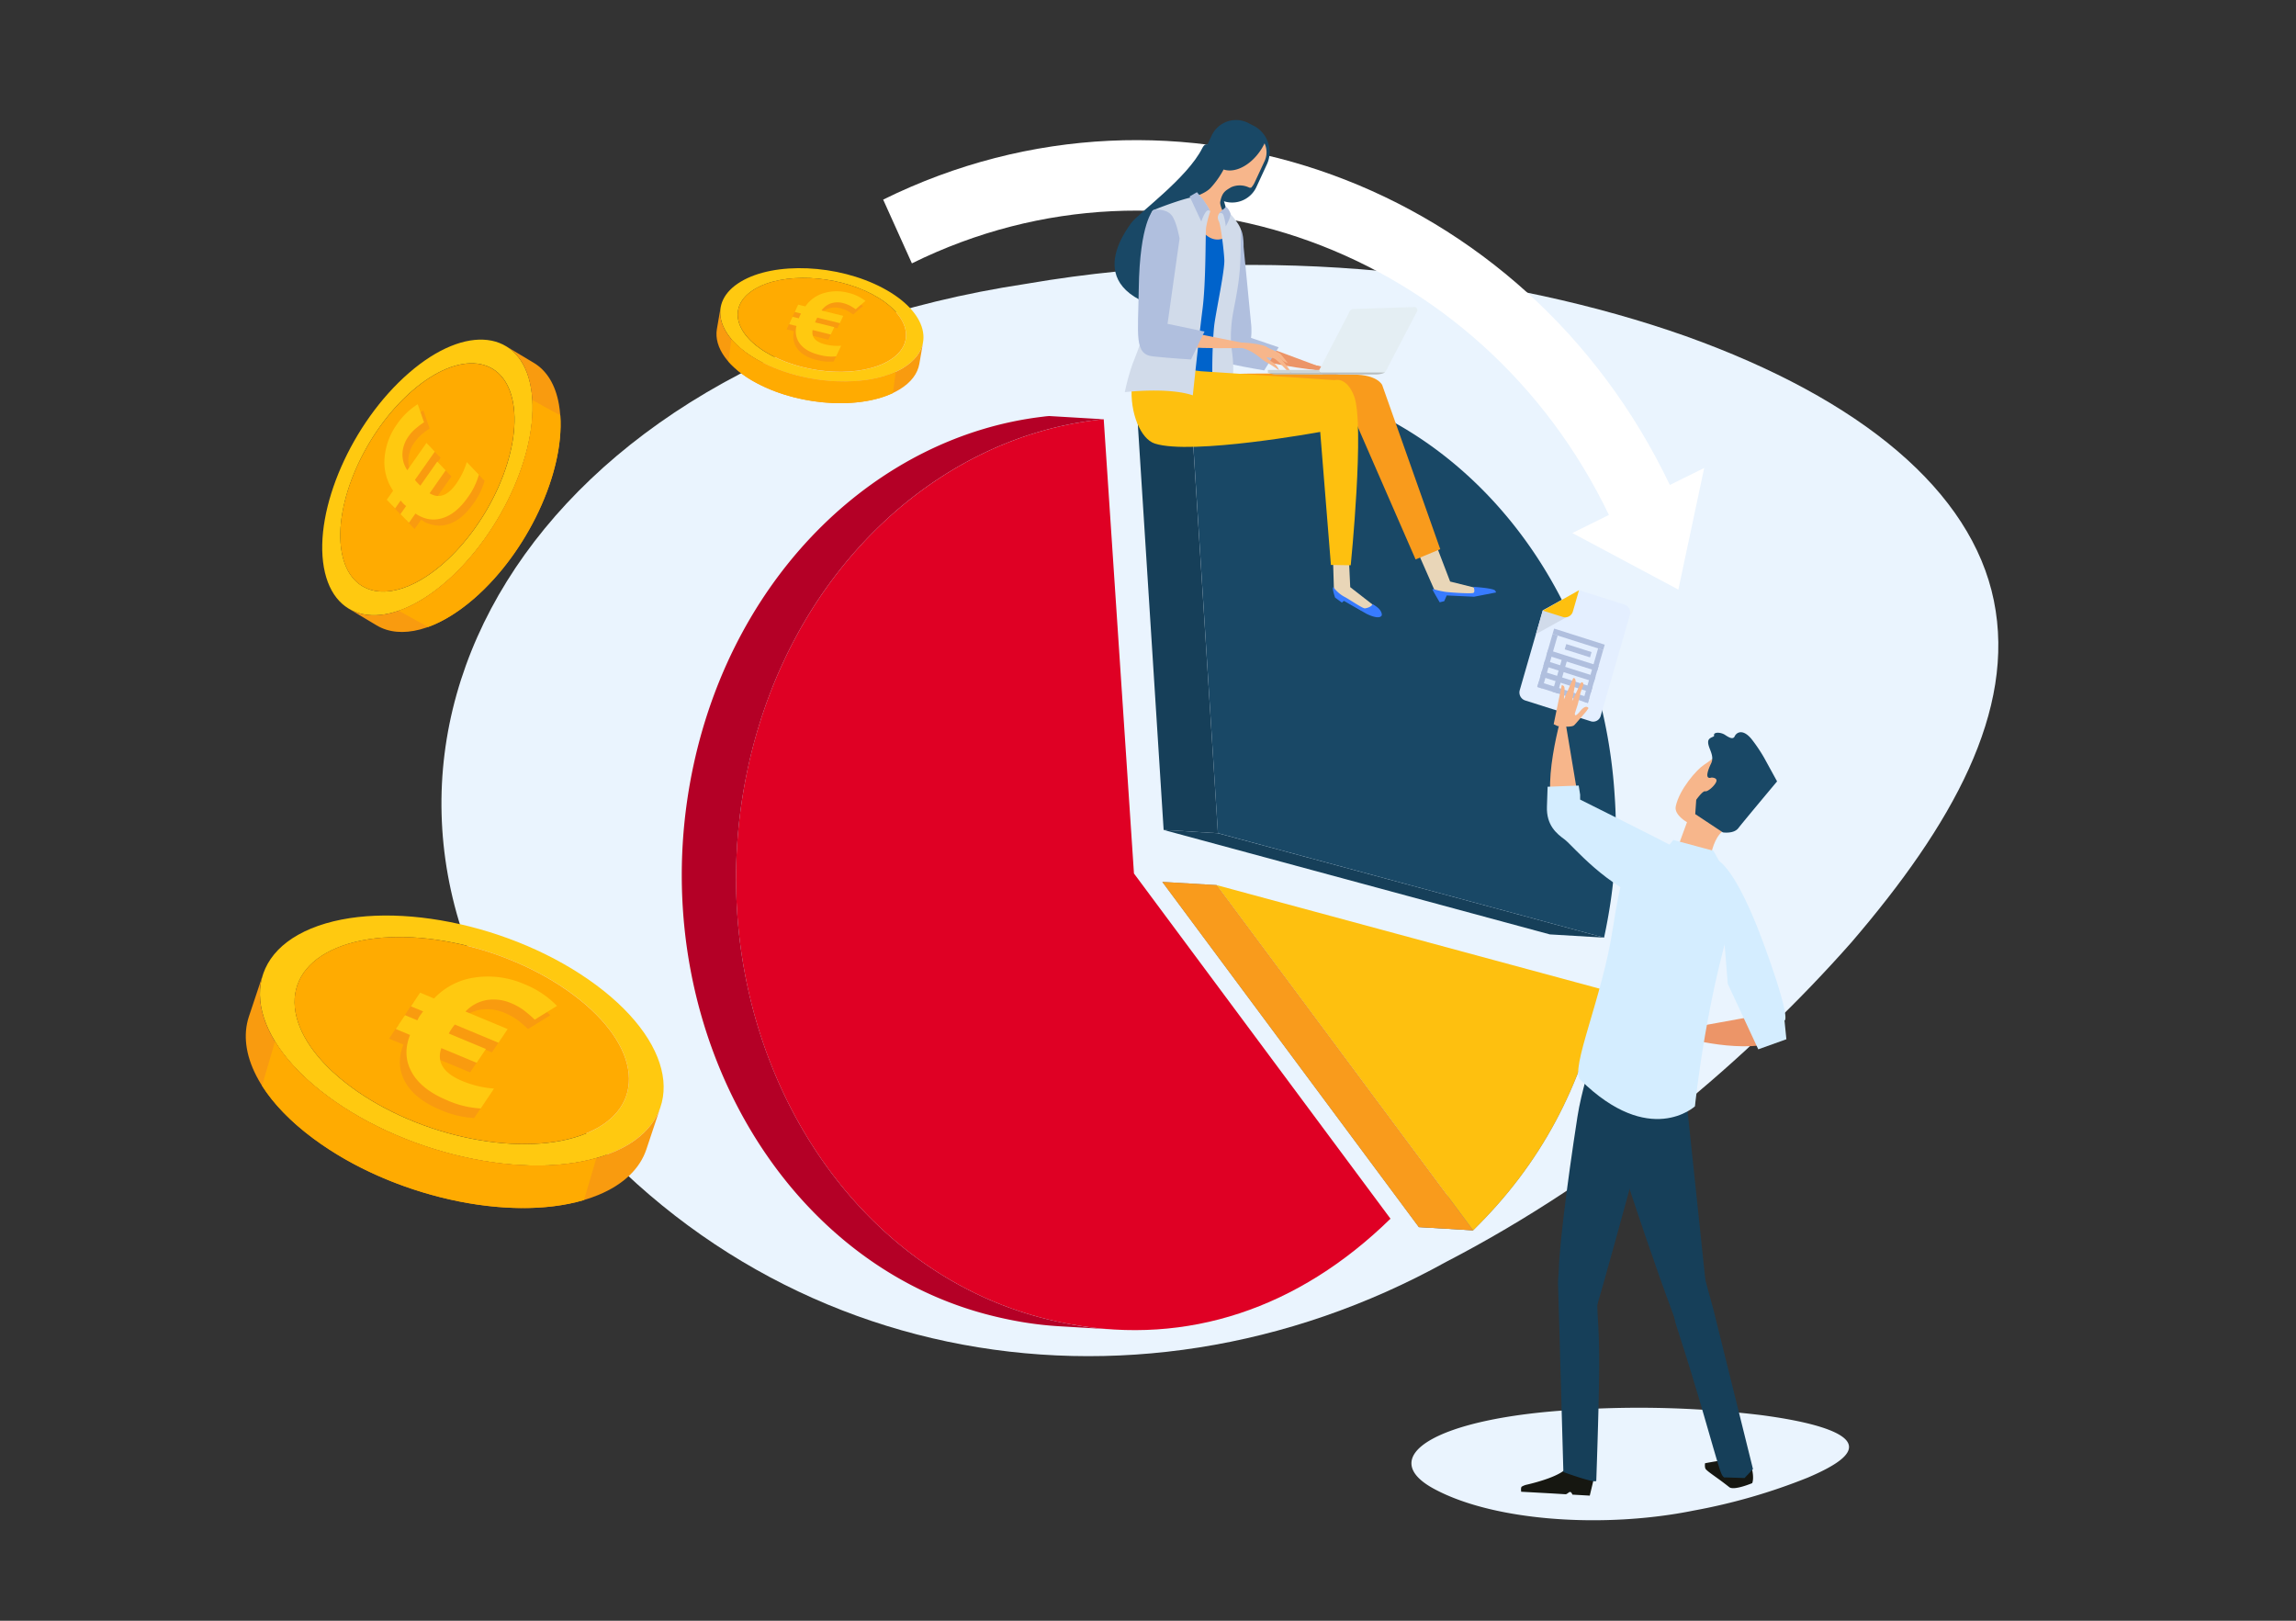 <?xml version="1.0" encoding="UTF-8"?>
<svg xmlns="http://www.w3.org/2000/svg" xmlns:xlink="http://www.w3.org/1999/xlink" width="1105" height="780" viewBox="0 0 1105 780">
  <rect x="0" y="0" width="1105" height="780" fill="#333333" stroke="none"/>
  <defs>
    <linearGradient id="linear-gradient" x1="-11.251" y1="6.256" x2="-10.305" y2="6.256" gradientUnits="objectBoundingBox">
      <stop offset="0" stop-color="#8dcfff"></stop>
      <stop offset="0.893" stop-color="#fff"></stop>
    </linearGradient>
    <clipPath id="clip-path">
      <path id="Path_7" data-name="Path 7" d="M286.658,279.016l-26.128-1.581c32.292-31.622,52.283-68.737,62.386-115.875l26.128,1.581C338.941,210.279,318.95,247.394,286.658,279.016Z" transform="translate(-260.53 -161.56)"></path>
    </clipPath>
    <clipPath id="clip-path-2">
      <path id="Path_16" data-name="Path 16" d="M235.585,51.935c8.709.509,17.419,1.045,26.128,1.554a166.7,166.7,0,0,0-26.074.482L209.51,52.39A166.707,166.707,0,0,1,235.585,51.935Z" transform="translate(-209.51 -51.624)"></path>
    </clipPath>
  </defs>
  <g id="Buchhaltung" transform="translate(68.429 51.757)">
    <rect id="Rectangle_2" data-name="Rectangle 2" width="1105" height="780" transform="translate(-68.429 -51.757)" fill="none"></rect>
    <path id="Path_1" data-name="Path 1" d="M366.617,41.071C483.7,20.919,599.76,36.6,683.745,66.261,768.615,96.623,821.407,141,832.126,193.552c10.826,53.087-20.125,108.1-68.576,164.513-49.228,55.713-116.009,112.793-195.063,153.767-152.213,84.28-340.067,51.1-443.588-99.5C21.378,262.771,125.381,77.489,366.617,41.071Z" transform="translate(59.029 43.727)" fill="#eaf4fe"></path>
    <path id="Path_2" data-name="Path 2" d="M338.354,238.181a490.065,490.065,0,0,1,89.13,2.6c23.85,3.135,38.7,7.718,41.7,13.131,3.055,5.467-5.654,11.148-19.268,16.963a283.916,283.916,0,0,1-54.829,15.838c-42.8,8.683-95.589,5.279-124.691-10.264C241.345,261.04,270.555,241.933,338.354,238.181Z" transform="translate(351.655 388.5)" fill="#eaf4fe"></path>
    <path id="Path_5" data-name="Path 5" d="M164.33,38.222c140.985-69.568,309.3-7.932,378.6,137.34l16.534-8.173-6.217,29.263-6.217,29.263L521.521,212.3,496.01,198.688l17.606-8.709C451.927,61.67,302.956,7.323,178.158,68.905" transform="translate(192.285 6.084)" fill="url(#linear-gradient)"></path>
    <g id="Group_27" data-name="Group 27" transform="translate(259.69 128.302)">
      <g id="Group_12" data-name="Group 12" transform="translate(231.263 244.361)">
        <g id="Group_11" data-name="Group 11">
          <g id="Group_6" data-name="Group 6" transform="translate(123.459 50.246)">
            <g id="Group_5" data-name="Group 5">
              <g id="Group_4" data-name="Group 4" clip-path="url(#clip-path)">
                <path id="Path_6" data-name="Path 6" d="M286.658,279.016l-26.128-1.581c32.292-31.622,52.283-68.737,62.386-115.875l26.128,1.581c-10.1,47.138-30.094,84.253-62.386,115.875Z" transform="translate(-260.53 -161.56)" fill="#858585"></path>
              </g>
            </g>
          </g>
          <g id="Group_7" data-name="Group 7" transform="translate(26.155 1.554)">
            <path id="Path_8" data-name="Path 8" d="M224.22,143.39,347.652,309.538c32.292-31.622,52.283-68.737,62.386-115.875-10.13,47.138-30.094,84.253-62.386,115.875Z" transform="translate(-224.22 -143.39)" fill="#8e8e8e"></path>
          </g>
          <g id="Group_8" data-name="Group 8">
            <path id="Path_9" data-name="Path 9" d="M364.047,310.512l-26.128-1.554L214.46,142.81l26.155,1.554Z" transform="translate(-214.46 -142.81)" fill="gray"></path>
          </g>
          <g id="Group_9" data-name="Group 9" transform="translate(26.155 1.554)">
            <path id="Path_10" data-name="Path 10" d="M224.22,143.39l185.818,50.246c-10.13,47.138-30.094,84.253-62.386,115.875Z" transform="translate(-224.22 -143.39)" fill="#fec00f"></path>
          </g>
          <g id="Group_10" data-name="Group 10">
            <path id="Path_11" data-name="Path 11" d="M364.047,310.512l-26.128-1.554L214.46,142.81l26.155,1.554Z" transform="translate(-214.46 -142.81)" fill="#f99b1c"></path>
          </g>
        </g>
      </g>
      <g id="Group_20" data-name="Group 20" transform="translate(217.998)">
        <g id="Group_19" data-name="Group 19">
          <g id="Group_13" data-name="Group 13" transform="translate(13.908 219.358)">
            <path id="Path_12" data-name="Path 12" d="M426.673,185.307l-26.128-1.554L214.7,133.48l26.128,1.581Z" transform="translate(-214.7 -133.48)" fill="#163f59"></path>
          </g>
          <g id="Group_14" data-name="Group 14" transform="translate(26.155 1.564)">
            <path id="Path_13" data-name="Path 13" d="M265.175,54.894c84.95,15.436,152.4,95.723,158.912,198.493a236.067,236.067,0,0,1-1.956,51.184c-.831,5.628-1.876,11.362-3.135,17.258L233.151,271.556,219.27,52.965A167.844,167.844,0,0,1,265.175,54.894Z" transform="translate(-219.27 -52.208)" fill="#194866"></path>
          </g>
          <g id="Group_15" data-name="Group 15" transform="translate(0 0.766)">
            <path id="Path_14" data-name="Path 14" d="M249.546,272.083,223.418,270.5,209.51,51.91l26.128,1.581Z" transform="translate(-209.51 -51.91)" fill="#163f59"></path>
          </g>
          <g id="Group_18" data-name="Group 18" transform="translate(0)">
            <g id="Group_17" data-name="Group 17">
              <g id="Group_16" data-name="Group 16" clip-path="url(#clip-path-2)">
                <path id="Path_15" data-name="Path 15" d="M235.638,53.976,209.51,52.4a163.4,163.4,0,0,1,26.074-.456l26.128,1.554a166.752,166.752,0,0,0-26.074.482Z" transform="translate(-209.51 -51.629)" fill="#5d3227"></path>
              </g>
            </g>
          </g>
        </g>
      </g>
      <g id="Group_26" data-name="Group 26" transform="translate(0 20.168)">
        <g id="Group_25" data-name="Group 25">
          <g id="Group_21" data-name="Group 21" transform="translate(26.101 1.554)">
            <path id="Path_17" data-name="Path 17" d="M314.872,59.73l14.551,218.592L452.882,444.47c-44.431,43.466-97.866,60.992-153.848,50.809-5.118-.911-10.264-2.09-15.409-3.484-97.867-26.45-159.448-135.035-143.1-247.212q1.206-8.281,2.975-16.561C163.543,134.657,232.736,69.4,311.629,60.052,312.862,59.918,313.827,59.784,314.872,59.73Z" transform="translate(-137.902 -59.73)" fill="#df0024"></path>
          </g>
          <g id="Group_24" data-name="Group 24">
            <g id="Group_22" data-name="Group 22">
              <path id="SVGID_8_" d="M336.191,498.772c-8.709-.509-17.419-1.045-26.128-1.554a168.172,168.172,0,0,1-20.768-2.519q-7.678-1.407-15.409-3.484C176.019,464.765,114.437,356.18,130.784,244q1.206-8.281,2.975-16.561C153.8,134.077,223,68.824,301.889,59.472c1.206-.161,2.144-.268,3.189-.322L331.206,60.7c-1.072.027-2.01.188-3.189.322C249.1,70.352,179.9,135.632,159.886,229q-1.769,8.281-2.975,16.561c-16.347,112.2,45.235,220.762,143.1,247.212,5.172,1.393,10.29,2.546,15.409,3.484A163.2,163.2,0,0,0,336.191,498.772Z" transform="translate(-128.162 -59.15)" fill="#b40026"></path>
            </g>
          </g>
        </g>
      </g>
    </g>
    <g id="Group_30" data-name="Group 30" transform="translate(662.831 232.267)">
      <g id="Group_28" data-name="Group 28">
        <path id="Path_18" data-name="Path 18" d="M278.764,138.5a4.046,4.046,0,0,0,2.546,4.984l31.675,10.049a3.76,3.76,0,0,0,4.743-2.68l14.015-48.478a4.034,4.034,0,0,0-2.546-4.984L307.277,90.42,289.805,100.2Z" transform="translate(-278.598 -90.42)" fill="#e4efff"></path>
        <path id="Path_19" data-name="Path 19" d="M297.408,97.207,281.57,105.97l3.269-11.336,1.608-.884Z" transform="translate(-273.606 -84.826)" fill="#d1dbea"></path>
        <path id="Path_20" data-name="Path 20" d="M300.236,90.43l-2.948,10.21a3.813,3.813,0,0,1-4.743,2.68l-9.755-3.082Z" transform="translate(-271.556 -90.403)" fill="#fec00f"></path>
        <path id="Path_21" data-name="Path 21" d="M282.9,105.586l24.359,7.745.724-2.573-24.359-7.718Z" transform="translate(-271.371 -69.221)" fill="#b0bfde"></path>
        <path id="Path_22" data-name="Path 22" d="M286.73,102.646l12.193,3.859.723-2.546L287.48,100.1Z" transform="translate(-264.938 -74.16)" fill="#b0bfde"></path>
        <path id="Path_23" data-name="Path 23" d="M283.45,103.686l24.359,7.718.75-2.546L284.2,101.14Z" transform="translate(-270.447 -72.413)" fill="#b0bfde"></path>
        <path id="Path_24" data-name="Path 24" d="M284.55,99.893l24.359,7.745.75-2.573L285.3,97.32Z" transform="translate(-268.6 -78.829)" fill="#b0bfde"></path>
        <path id="Path_25" data-name="Path 25" d="M282.35,107.486l24.359,7.745.75-2.546-24.386-7.745Z" transform="translate(-272.295 -66.029)" fill="#b0bfde"></path>
        <path id="Path_26" data-name="Path 26" d="M281.8,109.4l24.359,7.745.75-2.546L282.55,106.85Z" transform="translate(-273.219 -62.821)" fill="#b0bfde"></path>
        <path id="Path_27" data-name="Path 27" d="M292.4,127.186l7.369-25.512-2.439-.8-7.343,25.539Z" transform="translate(-259.462 -72.866)" fill="#b0bfde"></path>
        <path id="Path_28" data-name="Path 28" d="M286.969,119.818l4.8-16.588-2.439-.75-4.8,16.588Z" transform="translate(-268.633 -70.162)" fill="#b0bfde"></path>
        <path id="Path_29" data-name="Path 29" d="M284.239,124.569l7.369-25.512-2.439-.777L281.8,123.792Z" transform="translate(-273.219 -77.217)" fill="#b0bfde"></path>
      </g>
      <g id="Group_29" data-name="Group 29" transform="translate(0.762 42.298)">
        <path id="Path_30" data-name="Path 30" d="M312.371,251.2c-.7-.75-.4-2.894-.4-2.894s10.907-2.224,14.5-1.635a18.99,18.99,0,0,1,4.073,1.608c.268.107.777.991,1.018,1.1.456.241.643-.241,1.072-.027a15.251,15.251,0,0,1,1.769,1.072c1.367,5.2.268,7.45.268,7.45s-8.817,3.725-11.041,1.93C318,255.3,313.872,252.863,312.371,251.2Z" transform="translate(-223.407 129.588)" fill="#161711"></path>
        <path id="Path_31" data-name="Path 31" d="M314.008,254.081l-2.037,8.5-8.361-.482s-.4-1.233-1.1-1.286c-.616-.027-1.447,1.152-2.251,1.1-1.769-.107-3.725-.214-4.5-.268-1.581-.107-16.8-.938-16.8-.938s-.268-1.822.214-2.412a8.193,8.193,0,0,1,2.626-1.018c4.368-1.018,16.963-4.314,19.321-8.522C304.013,243.657,314.008,254.081,314.008,254.081Z" transform="translate(-278.882 130.889)" fill="#161711"></path>
        <path id="Path_32" data-name="Path 32" d="M308.489,165.159l3.644-9.942s-6.271-3.484-5.413-7.611c1.742-8.307,10.237-17.821,13.479-19.911,9.245-5.949,20.072-19.911,31.675,4.609,4.395,9.326-20.045,24.118-23.77,28.379-3.725,4.234-4.609,11.389-4.609,11.389l-6.512.563Z" transform="translate(-232.255 -85.847)" fill="#f7b68b"></path>
        <path id="Path_33" data-name="Path 33" d="M347.9,166.9l-43.011,7.8s24.038,8.629,45.155,6.4C371.081,178.879,349.884,167.356,347.9,166.9Z" transform="translate(-235.194 -4.247)" fill="#ec9568"></path>
        <path id="Path_34" data-name="Path 34" d="M316.1,206.73s-14.5,23.663-8.361,42.368c10.907,33.31,17.392,58.393,21.01,69.514,1.42,4.314,2.546,3.43,2.546,3.43l9.245.295,4.047-4.314L325.56,241.3Z" transform="translate(-232.952 62.66)" fill="#163f59"></path>
        <path id="Path_35" data-name="Path 35" d="M297.232,152.195l-6.753-40.385s-12.622,41.564-2.358,52.149C298.358,174.491,297.232,152.195,297.232,152.195Z" transform="translate(-270.119 -96.787)" fill="#f7b68b"></path>
        <path id="Path_36" data-name="Path 36" d="M314.24,138.95s8.441,3,22.108,40.358,9.942,36.687,9.942,36.687l.911,9.031-13.533,4.85-14.685-31.568Z" transform="translate(-219.488 -51.197)" fill="#d4edff"></path>
        <path id="Path_37" data-name="Path 37" d="M295.014,198.512s23.556,75.3,40.09,116.116c9.674,23.9,11.523-9.862,11.523-9.862L333.094,176.243,299.06,174.26C299.033,174.26,288.341,175.573,295.014,198.512Z" transform="translate(-255.466 8.117)" fill="#163f59"></path>
        <path id="Path_38" data-name="Path 38" d="M332.939,187.725s-28.513,105.665-30.764,110.73c-7.584,17.2-14.953-12.836-16.293-19.027-1.313-6.217,3.779-45.932,8.763-77.929,1.876-12.113,6.566-26.369,6.566-26.369Z" transform="translate(-267.477 9.578)" fill="#163f59"></path>
        <path id="Path_39" data-name="Path 39" d="M305.917,212.93a151.761,151.761,0,0,0-1.206,31.327c.777,13.265,1.1,22.939-.777,77.822-.054,1.608-15.838-4.154-15.838-4.154s-2.063-73.48-2.546-89.961C285.041,211.483,296.564,200.656,305.917,212.93Z" transform="translate(-267.709 64.205)" fill="#163f59"></path>
        <path id="Path_40" data-name="Path 40" d="M367.421,160.4l-9.379-13.077-3.805-6.86-19.321-5.172-4.824,5.842-16.749,4.154s-3.591,6.244-7.53,32.533c-4.984,33.23-20.768,67.826-15.65,72.864,33.444,32.962,55.177,12.756,55.177,12.756S351.154,205.34,367.421,160.4Z" transform="translate(-261.628 -57.345)" fill="#d4edff"></path>
        <path id="Path_41" data-name="Path 41" d="M349.824,174.363s-2.6,11.282-15.489,7.289c-21.974-6.807-38.536-27.468-42.287-30.2-3.725-2.733-8.87-6.726-8.5-15.945.268-7.075.322-9.433.322-9.433l14.953-.563.7,4.368v2.385s33.792,16.829,47.915,24.172S349.824,174.363,349.824,174.363Z" transform="translate(-271.07 -73.774)" fill="#d4edff"></path>
        <path id="Path_42" data-name="Path 42" d="M318.049,137.736s2.975.027,2.251,1.983c-.7,1.956-4.154,4.958-5.333,4.636-1.206-.322-4.314,4.1-4.314,4.1l-.482,6.887,13.292,8.79s5.252.831,7.45-2.037,18.651-22.51,18.651-22.51l-6.217-11.336a75.488,75.488,0,0,0-6.19-9.165c-4.314-5.092-7.236-2.867-7.986-1.206-.777,1.661-2.519.75-4.663-.67s-5.788-1.447-5.252.348c.214.75-2.707.7-2.867,2.894-.214,3.135,3.35,6.566,1.393,10.558C316.869,132.885,314.109,139,318.049,137.736Z" transform="translate(-226.325 -89.858)" fill="#194866"></path>
        <path id="Path_43" data-name="Path 43" d="M286.572,129.293s6.753.938,8.093-.429c1.313-1.367,5.815-6.7,5.815-6.7l1.018-1.474s-1.045-2.171-4.02,1.474-2.519.992-2.519.992l1.42-4.422,1.313-5.574.884-2.385s.616-1.286.482-1.742c-.348-1.313-1.179-.616-1.179-.616l-4.261,8.9,1.688-9.46s.027-1.26-.563-1.554c-.563-.268-.67.107-.67.107l-4.395,10.049.322-5.011s0-1.233-.563-1.527a5.267,5.267,0,0,1-.777-.456l-3.912,18.946Z" transform="translate(-269.026 -106.204)" fill="#f7b68b"></path>
      </g>
    </g>
    <g id="Group_37" data-name="Group 37" transform="translate(467.97 5.977)">
      <g id="Group_35" data-name="Group 35">
        <path id="Path_44" data-name="Path 44" d="M213.833,48.333c3.511-4.9,27.012-21.6,34.3-36.177,4.046-8.12,11.6,13.211,9.245,21.519,13.855,45.289,6.967,60.3-5.226,59.358C187.33,88.047,207.589,56.988,213.833,48.333Z" transform="translate(-205.883 1.358)" fill="#194866"></path>
        <g id="Group_33" data-name="Group 33" transform="translate(50.639 51.617)">
          <g id="Group_32" data-name="Group 32" transform="translate(0 52.466)">
            <g id="Group_31" data-name="Group 31" transform="translate(6.561 3.651)">
              <path id="Path_45" data-name="Path 45" d="M227.233,47.494s-.643,3,13.211,6.726c13.881,3.671,35.079,5.494,35.079,5.494L244.3,48.084C244.33,48.084,232.191,44.225,227.233,47.494Z" transform="translate(-227.228 -46.179)" fill="#ec9568"></path>
              <path id="Path_46" data-name="Path 46" d="M242.433,51.477c6.539,1.956,8.388,6.244,10.692,8.093a49.212,49.212,0,0,1,4.449,4.207c-.643-3.35-2.76-4.073-3.537-5.333-.8-1.26-.643-.7,1.715-.188,1.34.295,3,3.457,4.314,5.279a5.806,5.806,0,0,0,2.037,1.983,33.126,33.126,0,0,0-2.626-5.628,37.061,37.061,0,0,0-5.279-6.7c-1.233-.992-5.574-2.465-8.79-2.948C241.736,49.655,237.716,50.057,242.433,51.477Z" transform="translate(-205.286 -39.792)" fill="#ec9568"></path>
              <path id="Path_47" data-name="Path 47" d="M245.33,51.19s4.636,2.841,5.333,3.805c.482.643,2.251,4.234,2.251,4.234a7.059,7.059,0,0,1-2.6-2.251C249.564,55.585,245.33,51.19,245.33,51.19Z" transform="translate(-196.821 -37.763)" fill="#e2c59c"></path>
            </g>
            <path id="Path_48" data-name="Path 48" d="M239.09,45.361s-12.863-3-14.176,5.092c-.75,4.609,1.715,7.048,5.628,7.879,7.262,1.554,15.623,2.921,15.623,2.921l6.967-11.121Z" transform="translate(-224.78 -44.817)" fill="#b0bfde"></path>
          </g>
          <path id="Path_49" data-name="Path 49" d="M239.8,71.549,236.21,34.675s.268-9.647-3.055-9.433c-4.77.268-5.681,8.6-6.11,11.6-.831,6.083-2.064,8.495-1.983,23.823.054,9.46-.59,20.152-.027,26.53.4,4.395,4.475-.482,8.736-.911C241.7,85.484,239.8,71.549,239.8,71.549Z" transform="translate(-224.741 -25.239)" fill="#b0bfde"></path>
        </g>
        <path id="Path_50" data-name="Path 50" d="M259.23,83.506,270.968,110.2l16.293.375,8.254-1.742-17.74-4.422L268.288,79.62Z" transform="translate(-116.271 117.728)" fill="#e9d6b8"></path>
        <path id="Path_51" data-name="Path 51" d="M266.469,97.253l2.171-.536,1.206-2.76L283,94.573l10.585-2.063a2.159,2.159,0,0,0-.7-1.126c-1.876-1.045-10.1-1.554-10.1-1.554s.857,2.385-.08,2.894c-.938.482-11.068-.161-13.533-.509-4.207-.616-6.351-1.715-6.19-1.152C263.307,91.92,266.469,97.253,266.469,97.253Z" transform="translate(-109.977 134.879)" fill="#387bff"></path>
        <path id="Path_52" data-name="Path 52" d="M252.028,76.4l38.428-1.072L319.1,140.982l11.872-4.931-27.95-79.027S300.8,52.039,289.2,52.039c-11.309,0-56.892-1.313-62.091.214C214.86,55.871,254.146,65.492,252.028,76.4Z" transform="translate(-174.216 70.516)" fill="#f99b1c"></path>
        <path id="Path_53" data-name="Path 53" d="M247.263,37.955a12.9,12.9,0,0,1-17.633,6.378l-.241-7.423a14.146,14.146,0,0,1-6.083-18.491l2.171-4.663a12.925,12.925,0,0,1,17.633-6.378l2.948,1.527a14.179,14.179,0,0,1,6.083,18.517Z" transform="translate(-178.856 -5.977)" fill="#194866"></path>
        <path id="Path_54" data-name="Path 54" d="M254.671,10.18a26.131,26.131,0,0,1-1.9,3.35c-4.931,7.369-12.381,11.068-17.794,9.219a41.934,41.934,0,0,1-6.164,8.763c-2.412,2.653-7.477,4.207-7.477,4.207-3.457,5.118-1.5,19.938,10.826,21.438,7.423.911,5.9-7.262,3.323-12.381-1.206-2.412-2.385-5.145-2.117-6.512.938-4.716,2.6-5.36,5.226-6.967a10.282,10.282,0,0,1,8.522.08,1.369,1.369,0,0,0,1.206.054,10.15,10.15,0,0,0,1.581-2.412l4.77-10.264A10.009,10.009,0,0,0,254.671,10.18Z" transform="translate(-182.486 1.082)" fill="#f7b68b"></path>
        <path id="Path_55" data-name="Path 55" d="M218.37,106.122s5.654,1.206,7.209,1.849c2.09.8,8.2-.214,8.2-.214s.777-31.622,2.251-42.689c1.474-11.041,4.207-14.042,4.207-17.472A39.383,39.383,0,0,0,238.844,36.5c-.938-4.288,1.8-9.969.858-8.87-1.5,1.742-7.075,4.475-12.274-1.554C226.517,25,218.37,106.122,218.37,106.122Z" transform="translate(-184.908 27.768)" fill="#0063cb"></path>
        <path id="Path_56" data-name="Path 56" d="M229.821,21.86s7.664,8.093,7.369,10.746.456,13.828-1.286,25.7c-1.769,11.9-3.189,14.846-3.484,23.529s1.635,10.612.938,21.278c-.536,8.334-1.8,15.7-1.8,15.7a6.38,6.38,0,0,1-6.351-2.063c-2.733-3.109-1.742-32.131-.75-39.286.992-7.128,5.011-25.887,4.77-30.871s-1.769-16.883-2.6-18.437C224.568,24.3,229.258,22.262,229.821,21.86Z" transform="translate(-176.395 20.702)" fill="#d1dbea"></path>
        <path id="Path_57" data-name="Path 57" d="M227.856,21.58a4.221,4.221,0,0,1-.965,1.072A18.449,18.449,0,0,0,224.64,24.8s1.528-.777,2.117.616a27.72,27.72,0,0,1,1.152,5.547s2.841-4.9,2.171-6.458C228.874,21.66,227.856,21.58,227.856,21.58Z" transform="translate(-174.376 20.232)" fill="#b0bfde"></path>
        <path id="Path_58" data-name="Path 58" d="M245.07,84.4l.563,18.705,3.645,4.5,9.7,5.842,7.209-1.367-12.7-9.888-.911-19.643Z" transform="translate(-140.058 122.65)" fill="#e9d6b8"></path>
        <path id="Path_59" data-name="Path 59" d="M246.146,94.85l3.269,2.412.991-.831,10.8,6.19s5.681,3,7.262,1.045c.509-.616-.107-2.68-1.956-4.1a14.921,14.921,0,0,0-2.331-1.554s-.375,1.474-3.618,2.037c-1.018.188-7.423-4.261-9.647-5.413-3.966-2.063-5.52-4.958-5.708-4.716C244.7,90.7,246.146,94.85,246.146,94.85Z" transform="translate(-140.008 135.004)" fill="#387bff"></path>
        <path id="Path_60" data-name="Path 60" d="M229.69,46.44l4.636,11.47,7.959,1.018,64.342,4.288s5.762-1.876,9.406,7.664c5.226,13.56-1.608,81.439-1.608,81.439l-9.54-.161L299.74,88.138s-61.85,11.336-79.617,5.6c-6.833-2.2-12.059-14.846-11.068-27.6.777-10,7.128-19.214,7.128-19.214Z" transform="translate(-200.758 61.992)" fill="#fec00f"></path>
        <path id="Path_61" data-name="Path 61" d="M240.45,115.335s2.975-28.245,4.69-41.617c1.688-13.372,1.34-35.8,1.688-39.018a49.008,49.008,0,0,1,2.01-7.852s-3.109-7.289-7.182-7.075c-3.564.214-14.819,4.18-20.286,6.485-3.779,1.608-1.8,46.655-2.144,49.014-1.206,8.522-5.226,18.357-7.825,25.11a102.651,102.651,0,0,0-3.671,13.426S228.364,111.288,240.45,115.335Z" transform="translate(-202.781 17.189)" fill="#d1dbea"></path>
        <path id="Path_62" data-name="Path 62" d="M222.881,18.95l3.028,3.564s4.207,6.137,2.841,5.279c-1.742-1.1-3.752,5.279-3.752,5.279L219.37,20.987Z" transform="translate(-183.229 15.814)" fill="#b0bfde"></path>
        <g id="Group_34" data-name="Group 34" transform="translate(14.432 100.673)">
          <path id="Path_63" data-name="Path 63" d="M211.835,46.293s-4.716,3.484,13.078,5.413c17.794,1.9,44.324.536,44.324.536l-40.679-8.066S217.328,41.791,211.835,46.293Z" transform="translate(-211.269 -43.544)" fill="#f7b68b"></path>
          <path id="Path_64" data-name="Path 64" d="M229.418,47.883c8.441,1.152,11.523,5.681,14.685,7.4a66.956,66.956,0,0,1,6.271,4.02c-1.42-3.671-4.127-4.18-5.36-5.467-1.206-1.313-.938-.7,2.09-.509,1.715.107,4.341,3.377,6.3,5.279a7.044,7.044,0,0,0,2.841,1.9,36.01,36.01,0,0,0-4.288-5.9,46.37,46.37,0,0,0-7.771-6.726c-1.688-.911-7.316-1.876-11.389-1.9C228.185,45.954,223.335,47.052,229.418,47.883Z" transform="translate(-185.573 -39.454)" fill="#f7b68b"></path>
          <path id="Path_65" data-name="Path 65" d="M232.97,46.73s6.244,2.439,7.262,3.4c.7.67,3.564,4.395,3.564,4.395a8.694,8.694,0,0,1-3.591-2.144C239.026,50.991,232.97,46.73,232.97,46.73Z" transform="translate(-174.815 -38.193)" fill="#f7b68b"></path>
        </g>
        <path id="Path_66" data-name="Path 66" d="M224.328,77.031,230.116,36s-1.42-8.468-3.939-11.362c-2.948-3.43-8.629-2.412-8.629-2.412s-6.619,5.681-7.075,38.16c-.322,22.242-2.251,31.381,6.887,32.318,8.522.911,18.276,1.474,18.276,1.474l6.485-13.426Z" transform="translate(-198.825 21.084)" fill="#b0bfde"></path>
      </g>
      <g id="Group_36" data-name="Group 36" transform="translate(73.659 90.018)">
        <rect id="Rectangle_1" data-name="Rectangle 1" width="56.142" height="1.206" transform="translate(0.134 30.285)" fill="#cdd5d7"></rect>
        <path id="Path_67" data-name="Path 67" d="M242.66,69.8a1.573,1.573,0,0,0,1.42,1.688h28.781c.777,0,1.849-.616,2.787-2.975l14.23-27.227c0-1.179-.884-1.876-1.661-1.688l-29.531.938c-.8.188-1.42.8-1.876,2.063Z" transform="translate(-217.765 -39.569)" fill="#e4eef3"></path>
        <path id="Path_68" data-name="Path 68" d="M261.749,51.33H233.37a10,10,0,0,0,4.582.938h47.3a9.922,9.922,0,0,0,4.582-.938Z" transform="translate(-233.37 -19.812)" fill="#b7bec0"></path>
      </g>
    </g>
    <g id="Group_44" data-name="Group 44" transform="translate(86.642 111.688)">
      <g id="Group_40" data-name="Group 40">
        <g id="Group_38" data-name="Group 38">
          <path id="Path_69" data-name="Path 69" d="M105.347,61.438c27.522-23.877,53.811-20.688,58.715,7.128,4.9,27.79-13.426,69.675-40.974,93.525s-53.81,20.661-58.715-7.128C59.5,127.147,77.825,85.315,105.347,61.438Zm16.213,92c22.778-19.75,38-54.427,33.926-77.473-4.047-23.02-25.807-25.646-48.612-5.9C84.1,89.817,68.9,124.494,72.948,147.54c4.046,23.02,25.833,25.646,48.612,5.9" transform="translate(-63.587 -45.424)" fill="#ffc910"></path>
        </g>
        <path id="Path_70" data-name="Path 70" d="M101.432,62.942c-22.805,19.75-38,54.427-33.953,77.446s25.833,25.646,48.612,5.9,38-54.427,33.926-77.446C146,45.818,124.237,43.165,101.432,62.942Z" transform="translate(-58.145 -38.273)" fill="#ffab01"></path>
        <g id="Group_39" data-name="Group 39" transform="translate(12.791 3.151)">
          <path id="Path_71" data-name="Path 71" d="M143.984,46.6q6.753,4.02,13.479,8.066c6.03,3.618,10.344,10.29,12.032,19.965,4.9,27.79-13.426,69.675-40.974,93.525-17.955,15.57-35.347,19.589-46.682,12.863Q75.086,177,68.36,172.953c11.309,6.753,28.728,2.707,46.655-12.863,27.548-23.85,45.905-65.709,40.974-93.5C154.328,56.89,150.014,50.218,143.984,46.6Z" transform="translate(-68.36 -46.6)" fill="#f99b0f"></path>
        </g>
        <path id="Path_72" data-name="Path 72" d="M100,143.856c-7.8,6.753-15.516,11.362-22.671,13.828l14.176,7.8c6.968-2.519,14.417-7.021,21.974-13.56,25.833-22.4,43.6-60.644,41.617-88.246l-13.453-7.4C143.28,83.8,125.62,121.614,100,143.856Z" transform="translate(-40.501 -27.189)" fill="#ffab01"></path>
      </g>
      <g id="Group_43" data-name="Group 43" transform="translate(29.936 31.101)">
        <g id="Group_41" data-name="Group 41" transform="translate(2.687 2.975)">
          <path id="Path_73" data-name="Path 73" d="M87.577,73.5a15.332,15.332,0,0,0-3,8.227A13.761,13.761,0,0,0,86.907,89.9l9.219-13.131,3.993,4.18-9.567,13.64.75.884L92.374,96.6l.777.7,8.12-11.577,4.047,4.207L97.6,100.937q6.713,4.1,12.863-4.69a36.074,36.074,0,0,0,4.984-10.317l5.815,6.083a34.078,34.078,0,0,1-5.36,10.96c-3.725,5.333-7.825,8.656-12.247,9.969a14.7,14.7,0,0,1-12.917-2.224l-3.135,4.5-4.047-4.207,2.707-3.859a8.707,8.707,0,0,1-1.5-1.34L83.584,104.5l-2.653,3.779-4.02-4.18,3.055-4.341a24.489,24.489,0,0,1-4.154-15.543A31.7,31.7,0,0,1,81.9,67.68a33.735,33.735,0,0,1,9.915-9.54l3.028,8.683a37.034,37.034,0,0,0-4.047,3.055A21.313,21.313,0,0,0,87.577,73.5Z" transform="translate(-75.76 -58.14)" fill="#f99b0f"></path>
        </g>
        <g id="Group_42" data-name="Group 42">
          <path id="Path_74" data-name="Path 74" d="M86.448,72.385a15.41,15.41,0,0,0-3,8.227,13.4,13.4,0,0,0,2.331,8.173L95,75.655l4.02,4.18L89.449,93.449l.75.911,1.072,1.126.8.724,8.12-11.577,4.047,4.207L96.524,99.88q6.713,4.1,12.863-4.69A36.14,36.14,0,0,0,114.4,84.873l5.815,6.056a34.079,34.079,0,0,1-5.36,10.96c-3.752,5.333-7.8,8.656-12.247,9.969q-6.633,2.01-12.917-2.224l-3.135,4.449-4.047-4.207,2.707-3.859a8.708,8.708,0,0,1-1.5-1.34l-1.152-1.313-2.653,3.805-4.02-4.18,3.055-4.341A24.306,24.306,0,0,1,74.817,83.1,31.974,31.974,0,0,1,80.874,66.57a33.735,33.735,0,0,1,9.915-9.54l3.028,8.683a36.232,36.232,0,0,0-4.047,3.055A17.221,17.221,0,0,0,86.448,72.385Z" transform="translate(-74.758 -57.03)" fill="#ffc910"></path>
        </g>
      </g>
    </g>
    <g id="Group_51" data-name="Group 51" transform="translate(49.862 388.848)">
      <g id="Group_47" data-name="Group 47">
        <g id="Group_45" data-name="Group 45" transform="translate(6.804)">
          <path id="Path_75" data-name="Path 75" d="M214.232,182.321c40.036,29.773,43.547,65.87,7.8,80.609-35.722,14.766-97.143,2.573-137.179-27.2s-43.493-65.87-7.771-80.635C112.8,140.382,174.2,152.549,214.232,182.321ZM95.973,231.147C129.122,255.8,179.985,265.9,209.6,253.658c29.585-12.22,26.691-42.1-6.458-66.754s-84.012-34.73-113.624-22.51c-29.585,12.193-26.691,42.1,6.458,66.754" transform="translate(-52.401 -148.85)" fill="#ffc910"></path>
        </g>
        <path id="Path_76" data-name="Path 76" d="M192.668,180.449c-33.149-24.681-84.012-34.757-113.624-22.564-29.585,12.22-26.691,42.1,6.458,66.754s84.012,34.757,113.6,22.537C228.738,234.983,225.844,205.076,192.668,180.449Z" transform="translate(-35.153 -142.368)" fill="#ffab01"></path>
        <g id="Group_46" data-name="Group 46" transform="translate(0 28.219)">
          <path id="Path_77" data-name="Path 77" d="M249.476,223.24q-3.377,10.21-6.807,20.42c-3.055,9.138-10.719,16.856-23.154,22-35.722,14.766-97.143,2.573-137.179-27.227-26.128-19.4-36.66-41.483-30.979-58.634q3.377-10.21,6.807-20.42c-5.708,17.1,4.85,39.206,30.952,58.607,40.036,29.8,101.457,41.993,137.152,27.227C238.757,240.122,246.421,232.378,249.476,223.24Z" transform="translate(-49.862 -159.38)" fill="#f99b0f"></path>
        </g>
        <path id="Path_78" data-name="Path 78" d="M84.214,197.715c-11.362-8.441-19.777-17.392-25.19-26.235L52.78,192.758c5.413,8.575,13.64,17.2,24.627,25.378,37.6,27.95,93.981,40.438,130.319,29.639l5.949-20.179C177.311,237.886,121.49,225.424,84.214,197.715Z" transform="translate(-44.959 -110.835)" fill="#ffab01"></path>
      </g>
      <g id="Group_50" data-name="Group 50" transform="translate(68.947 29.332)">
        <g id="Group_48" data-name="Group 48" transform="translate(0 4.529)">
          <path id="Path_79" data-name="Path 79" d="M131.357,174.548a21.235,21.235,0,0,0-11.9-1.581,18.538,18.538,0,0,0-10.237,5.52l20.286,8.441-4.395,6.566-21.063-8.763-.965,1.286-1.179,1.769-.724,1.26,17.874,7.423-4.449,6.646L97.591,196.04q-3.5,10.17,10.076,15.838a50.164,50.164,0,0,0,15.275,3.645l-6.4,9.567a46.984,46.984,0,0,1-16.24-3.939c-8.227-3.4-13.881-7.905-16.963-13.453-3.082-5.52-3.35-11.523-.831-17.955l-6.914-2.867,4.448-6.646,5.949,2.465a12.517,12.517,0,0,1,1.367-2.412l1.42-1.956-5.842-2.439,4.395-6.592,6.7,2.814a33.584,33.584,0,0,1,19.563-10.13,43.5,43.5,0,0,1,23.9,3.243,46.124,46.124,0,0,1,15.677,10.424l-10.719,6.619a54.931,54.931,0,0,0-5.279-4.529A30.609,30.609,0,0,0,131.357,174.548Z" transform="translate(-75.59 -161.486)" fill="#f99b0f"></path>
        </g>
        <g id="Group_49" data-name="Group 49" transform="translate(3.243)">
          <path id="Path_80" data-name="Path 80" d="M132.486,172.724a21.293,21.293,0,0,0-11.9-1.581,18.45,18.45,0,0,0-10.237,5.52l20.286,8.441-4.395,6.592-21.036-8.763-.992,1.259-1.179,1.769-.724,1.286,17.874,7.45-4.448,6.646L98.721,194.27q-3.5,10.17,10.076,15.838a49.393,49.393,0,0,0,15.275,3.645l-6.378,9.567a46.021,46.021,0,0,1-16.24-3.966c-8.227-3.43-13.881-7.879-16.963-13.453-3.082-5.52-3.377-11.523-.831-17.955l-6.86-2.867,4.448-6.646L87.2,180.9a12.743,12.743,0,0,1,1.34-2.385l1.42-1.929-5.869-2.412,4.422-6.592,6.7,2.814a33.241,33.241,0,0,1,19.589-10.1,43.759,43.759,0,0,1,23.9,3.216,45.165,45.165,0,0,1,15.677,10.451l-10.719,6.619a55.487,55.487,0,0,0-5.279-4.529A27.979,27.979,0,0,0,132.486,172.724Z" transform="translate(-76.8 -159.795)" fill="#ffc910"></path>
        </g>
      </g>
    </g>
    <g id="Group_58" data-name="Group 58" transform="translate(276.396 77.298)">
      <g id="Group_54" data-name="Group 54">
        <g id="Group_52" data-name="Group 52" transform="translate(1.794)">
          <path id="Path_81" data-name="Path 81" d="M213.328,42.154c21.6,11.443,25.994,28.674,9.754,38.482-16.213,9.808-46.87,8.468-68.469-3s-25.967-28.7-9.755-38.482C161.1,29.345,191.729,30.685,213.328,42.154ZM159.679,74.58c17.874,9.487,43.279,10.612,56.732,2.492,13.426-8.12,9.808-22.376-8.093-31.863-17.874-9.487-43.279-10.612-56.731-2.492-13.426,8.093-9.808,22.376,8.093,31.863" transform="translate(-135.065 -32.592)" fill="#ffc910"></path>
        </g>
        <path id="Path_82" data-name="Path 82" d="M203.018,42.253c-17.9-9.487-43.279-10.612-56.7-2.492s-9.808,22.376,8.093,31.863c17.874,9.487,43.279,10.612,56.7,2.492C224.537,66.023,220.919,51.74,203.018,42.253Z" transform="translate(-127.998 -29.662)" fill="#ffab01"></path>
        <g id="Group_53" data-name="Group 53" transform="translate(0 18.915)">
          <path id="Path_83" data-name="Path 83" d="M233.828,56.372c-.59,3.457-1.179,6.941-1.8,10.4-.8,4.663-3.939,8.977-9.594,12.381-16.213,9.808-46.87,8.468-68.5-3-14.1-7.477-20.822-17.392-19.348-26.1.59-3.457,1.179-6.941,1.8-10.4-1.5,8.709,5.252,18.625,19.348,26.1,21.6,11.47,52.256,12.809,68.469,3.028C229.862,65.349,233.024,61.035,233.828,56.372Z" transform="translate(-134.396 -39.65)" fill="#f99b0f"></path>
        </g>
        <path id="Path_84" data-name="Path 84" d="M152.136,56.193A47.13,47.13,0,0,1,137.987,45.34L136.54,56.113a48.156,48.156,0,0,0,13.828,10.478c20.286,10.746,48.531,12.622,65.334,4.69l1.367-10.21C200.212,68.762,172.262,66.859,152.136,56.193Z" transform="translate(-130.793 -11.177)" fill="#ffab01"></path>
      </g>
      <g id="Group_57" data-name="Group 57" transform="translate(33.75 11.121)">
        <g id="Group_55" data-name="Group 55" transform="translate(0 2.523)">
          <path id="Path_85" data-name="Path 85" d="M173.038,43.356a10.35,10.35,0,0,0-5.869.107,9.134,9.134,0,0,0-4.556,3.43l10.451,2.6L171.43,53l-10.853-2.68-.375.7-.429.938-.241.67,9.219,2.278-1.661,3.564L158.326,56.3c-.616,3.457,1.393,5.762,6.056,6.914a23.59,23.59,0,0,0,7.664.616l-2.385,5.118a22.718,22.718,0,0,1-8.147-.7C157.28,67.207,154.2,65.438,152.3,63a9.838,9.838,0,0,1-1.742-8.629l-3.564-.884,1.661-3.564,3.082.75a7.19,7.19,0,0,1,.482-1.26l.536-1.045-3.028-.75,1.635-3.511,3.457.858a16.311,16.311,0,0,1,8.736-6.351,21.257,21.257,0,0,1,11.818-.188,22.719,22.719,0,0,1,8.361,3.886l-4.716,4.02a23.772,23.772,0,0,0-2.894-1.8A14.126,14.126,0,0,0,173.038,43.356Z" transform="translate(-146.99 -37.683)" fill="#f99b0f"></path>
        </g>
        <g id="Group_56" data-name="Group 56" transform="translate(1.206)">
          <path id="Path_86" data-name="Path 86" d="M173.461,42.446a10.35,10.35,0,0,0-5.869.107,9.134,9.134,0,0,0-4.556,3.43l10.451,2.6-1.635,3.511L161,49.413l-.375.7-.429.938-.241.67L169.173,54l-1.661,3.564-8.763-2.171c-.616,3.457,1.393,5.762,6.056,6.914a24.358,24.358,0,0,0,7.664.643l-2.385,5.118a22.193,22.193,0,0,1-8.147-.724c-4.234-1.045-7.316-2.787-9.219-5.252a9.838,9.838,0,0,1-1.742-8.629l-3.537-.884,1.661-3.564,3.055.75a7.19,7.19,0,0,1,.482-1.26l.536-1.045-3.028-.75,1.661-3.537,3.457.858A16.177,16.177,0,0,1,164,37.676a21.5,21.5,0,0,1,11.818-.214,22.141,22.141,0,0,1,8.361,3.913l-4.716,4.02a25.116,25.116,0,0,0-2.894-1.8A15.84,15.84,0,0,0,173.461,42.446Z" transform="translate(-147.44 -36.741)" fill="#ffc910"></path>
        </g>
      </g>
    </g>
  </g>
</svg>
